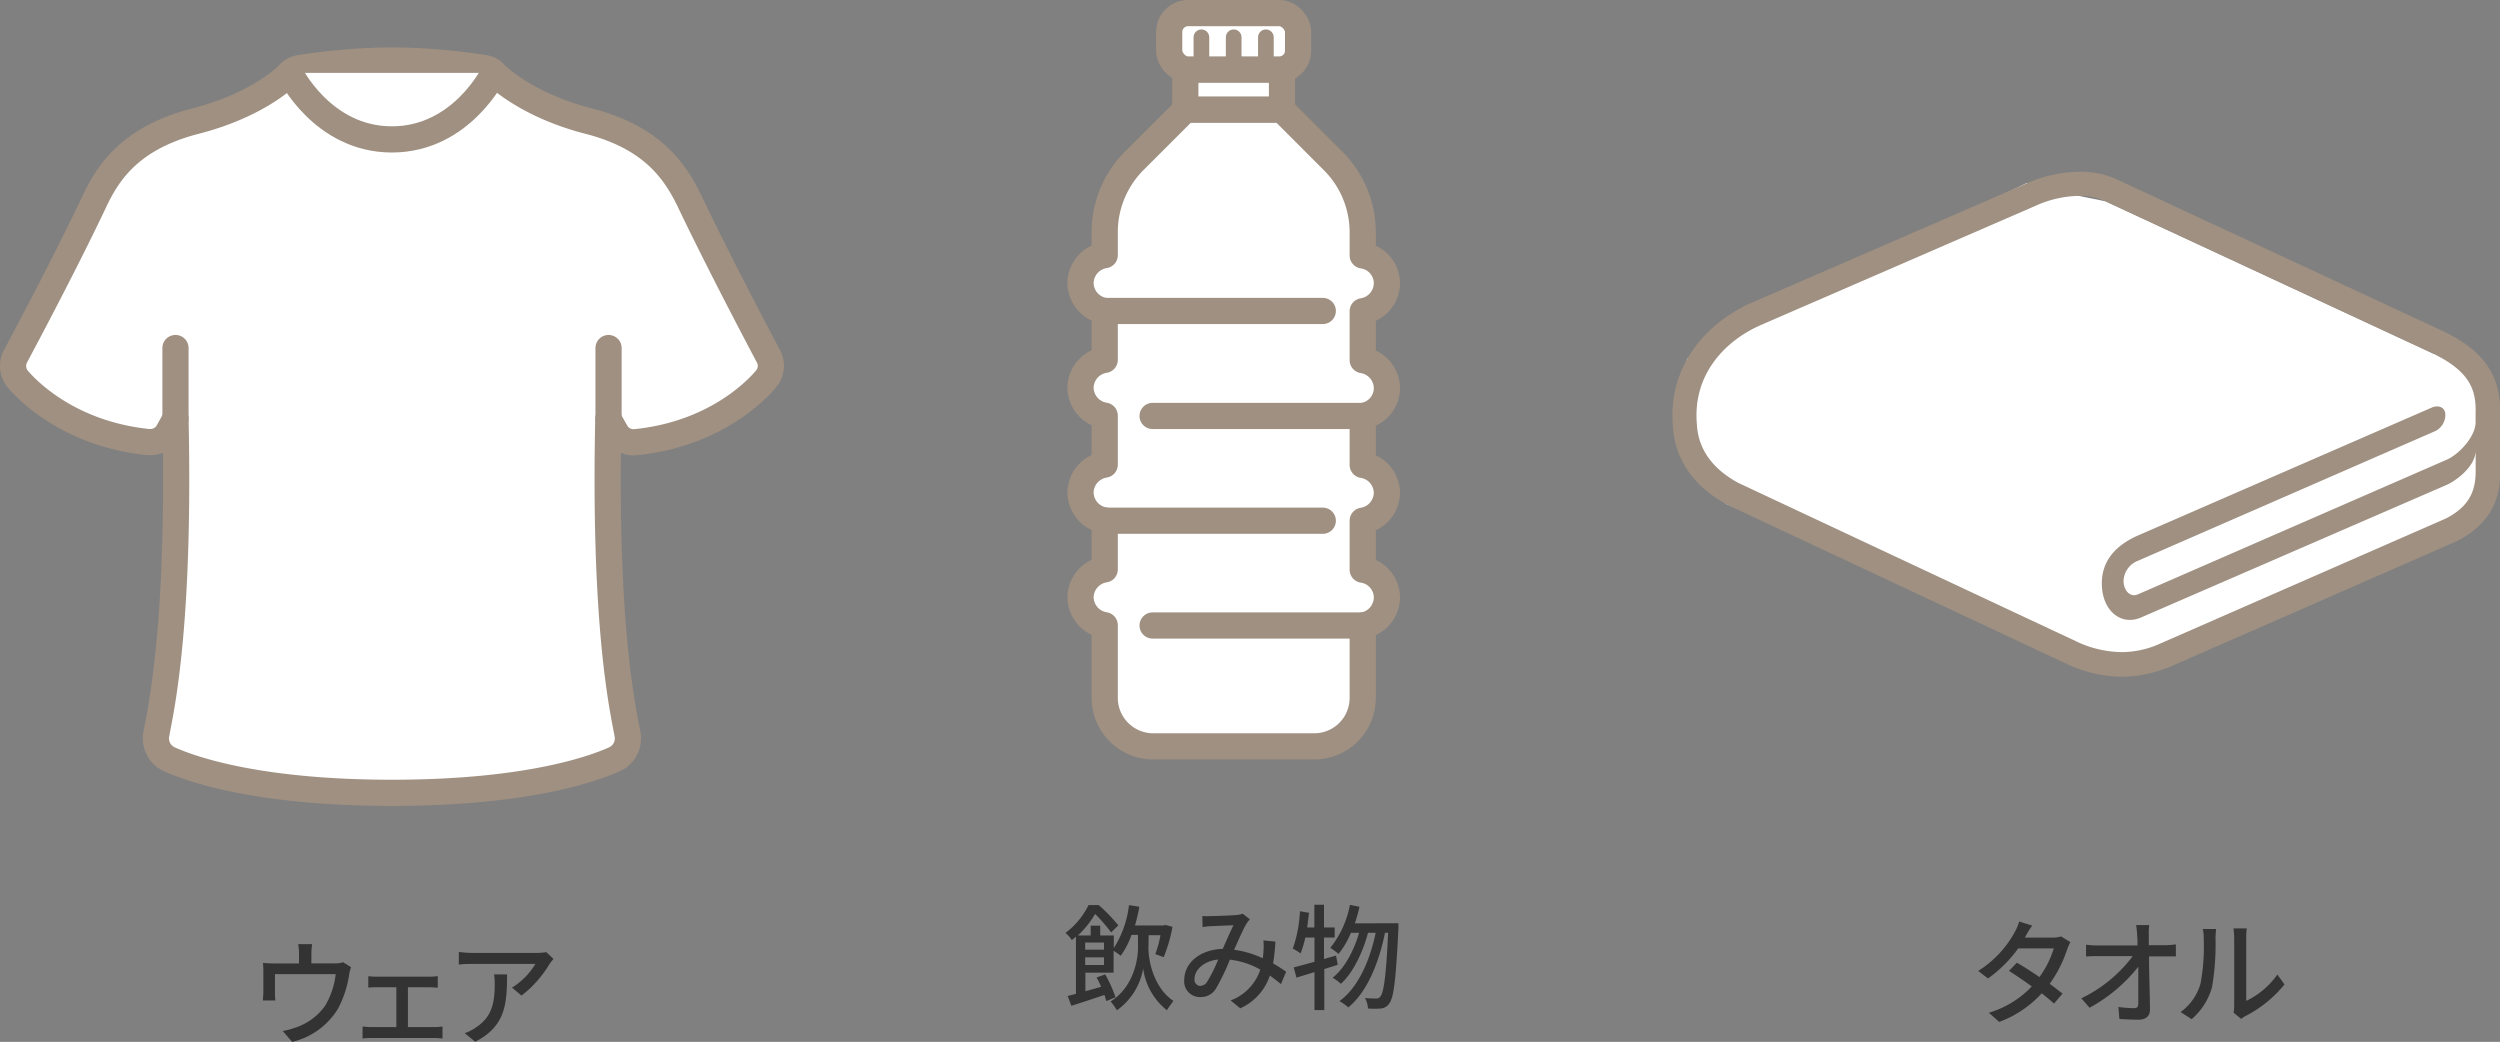 <svg xmlns="http://www.w3.org/2000/svg" viewBox="0 0 349.32 145.58"><rect x="0" y="0" width="349.32" height="145.58" fill="#808080" stroke="none"/><defs><style>.cls-1,.cls-3,.cls-4,.cls-5{fill:#fff;}.cls-2{fill:#9f9081;}.cls-3,.cls-4,.cls-5{stroke:#9f9081;stroke-linecap:round;stroke-linejoin:round;}.cls-3,.cls-4{stroke-width:3.66px;}.cls-4{fill-rule:evenodd;}.cls-5{stroke-width:2.19px;}.cls-6{fill:#333;}</style></defs><g id="Layer_2" data-name="Layer 2"><g id="内容"><polygon class="cls-1" points="235.7 55.08 235.7 63.08 241.18 70.42 292.7 91.12 299.2 92.21 317.1 86.99 325.46 83.33 347.8 71.63 347.8 68.08 347.8 55.08 345.91 52.84 343.95 49.27 340.04 49.42 294.2 28.13 290.46 27.37 286.45 26.33 283.19 25.57 241.95 45.58 238.7 48.63 235.7 50.15 235.7 55.08"/><path class="cls-2" d="M341.53,46.35l0,0L295.64,25A12.19,12.19,0,0,0,290.46,24a18.7,18.7,0,0,0-7.23,1.6h0l-38.48,16.7c-5.82,2.55-11.75,8.42-11,17.24.17,3.21,1.62,7.69,7.47,10.91l.2.11,47.45,22.25a18.48,18.48,0,0,0,7.63,1.75,16.69,16.69,0,0,0,6.18-1.21l.12,0,40.4-17.69.21-.1c5.33-2.78,5.94-6.84,5.94-9.65v-8C349.46,52.52,347.13,49.08,341.53,46.35Zm4.38,11.44V59c0,2-2.31,4.48-4.05,5.24L298.72,83.05c-1.11.48-2-.59-2-1.89a3.13,3.13,0,0,1,2-2.8l41.47-18.09a2.51,2.51,0,0,0,1.49-2.41c-.06-1-1-1.28-1.87-.92L298.72,74.83c-2.76,1.22-5.37,3.4-5,7.42.29,3.22,2.74,5.24,5.51,4l42.64-18.5c1.26-.55,4.05-2.55,4.05-4.84v2.89c0,2.66-.76,4.88-4.12,6.63l-40.4,17.69a13.21,13.21,0,0,1-4.93,1,15.14,15.14,0,0,1-6.23-1.44L242.82,67.44c-4.11-2.27-5.57-5.24-5.72-8.17-.61-7,4-11.71,9-13.88L284.55,28.7a15.25,15.25,0,0,1,5.91-1.33,8.65,8.65,0,0,1,3.74.76L340,49.42C345.3,52,346,54.67,345.91,57.79Z"/><rect class="cls-3" x="165.62" y="9.71" width="13.51" height="5.63"/><path class="cls-4" d="M165.62,15.34h13.51l7,7a14.13,14.13,0,0,1,4.28,10.35v3a3.94,3.94,0,0,1,3.38,3.9h0a4,4,0,0,1-3.38,3.9v6.83a4,4,0,0,1,3.38,3.9h0a3.94,3.94,0,0,1-3.38,3.9v6.84a4,4,0,0,1,3.38,3.9h0a4,4,0,0,1-3.38,3.9v6.84a3.94,3.94,0,0,1,3.38,3.9h0a4,4,0,0,1-3.38,3.9V97.53a6.77,6.77,0,0,1-6.75,6.76H161.12a6.78,6.78,0,0,1-6.76-6.76V87.36a4,4,0,0,1-3.38-3.9h0a4,4,0,0,1,3.38-3.9V72.72a4,4,0,0,1-3.38-3.9h0a4,4,0,0,1,3.38-3.9V58.08a4,4,0,0,1-3.38-3.9h0a4,4,0,0,1,3.38-3.9V43.45a4,4,0,0,1-3.38-3.9h0a4,4,0,0,1,3.38-3.9v-3a14.14,14.14,0,0,1,4.29-10.35Z"/><rect class="cls-3" x="163.37" y="1.83" width="18.01" height="7.88" rx="2.63"/><line class="cls-3" x1="154.36" y1="43.45" x2="184.83" y2="43.45"/><line class="cls-3" x1="161.05" y1="58.12" x2="190.39" y2="58.12"/><line class="cls-3" x1="154.36" y1="72.76" x2="184.83" y2="72.76"/><line class="cls-3" x1="161.05" y1="87.4" x2="190.39" y2="87.4"/><line class="cls-5" x1="167.87" y1="5.21" x2="167.87" y2="9.71"/><line class="cls-5" x1="172.38" y1="5.21" x2="172.38" y2="9.71"/><line class="cls-5" x1="176.88" y1="5.21" x2="176.88" y2="9.71"/><path class="cls-3" d="M107.36,49.76A2.83,2.83,0,0,1,107,53c-1.52,1.78-7.34,7.69-18.21,8.79A2.84,2.84,0,0,1,86,60.27l-1-1.76c-.58,27.23,1.71,39.07,2.55,43.37l.13.7a3.2,3.2,0,0,1-1.83,3.52c-3.15,1.41-12.46,4.68-31.09,4.68s-27.94-3.27-31.08-4.68a3.19,3.19,0,0,1-1.84-3.51l.13-.71c.84-4.3,3.14-16.14,2.55-43.4l-1,1.81A2.82,2.82,0,0,1,21,61.77l-.29,0C9.85,60.65,4,54.74,2.51,53a2.88,2.88,0,0,1-.35-3.21c1.13-2.11,7-13.12,11.1-21.8,2-4.21,5.26-8.81,14.06-11.07,9.12-2.34,13.15-6.65,13.19-6.7a2.25,2.25,0,0,1,1.27-.69,86.57,86.57,0,0,1,13-1.08,86.23,86.23,0,0,1,13,1.08,2.22,2.22,0,0,1,1.27.69s4.18,4.39,13.19,6.7c8.8,2.26,12,6.86,14.06,11.07C100.4,36.6,106.23,47.64,107.36,49.76Z"/><path class="cls-3" d="M40.51,10.18s4.5,9.3,14.25,9.3S69,10.18,69,10.18"/><line class="cls-3" x1="24.52" y1="58.48" x2="24.52" y2="48.63"/><line class="cls-3" x1="85.03" y1="58.48" x2="85.03" y2="48.63"/><path class="cls-6" d="M43.51,133.24v1.37h3.23a3.51,3.51,0,0,0,1.2-.16l1.11.69a5.61,5.61,0,0,0-.27,1.09,14.89,14.89,0,0,1-1.54,4.69,10.21,10.21,0,0,1-6.42,4.66l-1.31-1.52a10.72,10.72,0,0,0,1.92-.53,8.22,8.22,0,0,0,4-3,11.19,11.19,0,0,0,1.48-4.42H38.42v2.63a8.62,8.62,0,0,0,.06,1.05H36.74c0-.33.06-.8.06-1.15v-2.8a11.52,11.52,0,0,0-.06-1.3,14.7,14.7,0,0,0,1.55.08h3.49v-1.37a7.86,7.86,0,0,0-.11-1.33h1.94A10.43,10.43,0,0,0,43.51,133.24Z"/><path class="cls-6" d="M52.63,136.47H60a8.72,8.72,0,0,0,1.17-.08V138c-.37,0-.82-.05-1.17-.05H57v5.56h3.7a7.59,7.59,0,0,0,1.13-.08v1.68a9.24,9.24,0,0,0-1.13-.07H51.88a10.33,10.33,0,0,0-1.22.07v-1.68a10.13,10.13,0,0,0,1.22.08h3.5v-5.56H52.63c-.29,0-.83,0-1.17.05v-1.6A9.86,9.86,0,0,0,52.63,136.47Z"/><path class="cls-6" d="M76.79,134.69a15.81,15.81,0,0,1-3.92,4.42L71.54,138a9.91,9.91,0,0,0,3.27-3.31H66c-.64,0-1.21,0-1.89.09v-1.77a14.35,14.35,0,0,0,1.89.14H75a8.6,8.6,0,0,0,1.33-.11l1,.94C77.18,134.2,76.92,134.5,76.79,134.69ZM66.4,145.56l-1.47-1.2a5.88,5.88,0,0,0,1.54-.78c2.29-1.47,2.66-3.49,2.66-6.15a7.18,7.18,0,0,0-.1-1.28h1.82C70.85,140.33,70.61,143.4,66.4,145.56Z"/><path class="cls-6" d="M160.47,132.5c0,1.38.54,5.35,3.49,7.36-.24.31-.69.93-.91,1.3a9,9,0,0,1-3.32-5.83,9,9,0,0,1-3.66,5.83,9.8,9.8,0,0,0-.88-1.23c3.26-2.05,3.82-6,3.82-7.43v-1.87h-.91a11.18,11.18,0,0,1-1.5,2.91,11.39,11.39,0,0,0-1-.69v3.06h-3.94v2.59c.71-.19,1.45-.4,2.2-.62a14.29,14.29,0,0,0-.64-1.3l1.21-.43a18.89,18.89,0,0,1,1.44,3.2l-1.29.53c-.07-.26-.15-.54-.26-.86-1.65.56-3.29,1.1-4.62,1.52l-.52-1.38c.36-.08.74-.18,1.16-.29v-8c-.18.16-.37.32-.58.48a4.54,4.54,0,0,0-.88-1,10.69,10.69,0,0,0,3.22-3.89h1.42a24.66,24.66,0,0,1,2.74,2.83l-1,1a22.75,22.75,0,0,0-2.24-2.58,13.8,13.8,0,0,1-2.4,3h1.78v-1.37h1.33v1.37h1.9v1.76a14.1,14.1,0,0,0,2.12-6l1.45.23a26.17,26.17,0,0,1-.61,2.61h4l.24-.07,1,.26a21,21,0,0,1-1.23,4.24l-1.17-.42a16.07,16.07,0,0,0,.72-2.65h-1.65Zm-8.84-.8v1h2.63v-1Zm2.63,3.14v-1.07h-2.63v1.07Z"/><path class="cls-6" d="M169.22,128c.86,0,2.8-.09,3.5-.14a3.81,3.81,0,0,0,.93-.19l1,.8a3.27,3.27,0,0,0-.48.59c-.43.71-1.09,2.21-1.73,3.65a13.73,13.73,0,0,1,4,1.19c.05-.32.08-.63.1-.92a10.27,10.27,0,0,0,0-1.58l1.67.17a28.64,28.64,0,0,1-.32,3.05,21.15,21.15,0,0,1,1.82,1.16l-.73,1.73c-.47-.4-1-.8-1.54-1.2a7.69,7.69,0,0,1-4.14,4.58l-1.35-1.1a6.91,6.91,0,0,0,4.15-4.31,11.21,11.21,0,0,0-4.25-1.39,31.71,31.71,0,0,1-1.92,4,2.47,2.47,0,0,1-2.22,1.23,2.19,2.19,0,0,1-2.24-2.37c0-2.42,2.21-4.26,5.38-4.37.52-1.17,1.07-2.42,1.5-3.3l-3.07.13c-.34,0-.85.07-1.25.13L168,128A11.37,11.37,0,0,0,169.22,128Zm-1.46,9.74a1.09,1.09,0,0,0,.9-.55,18.82,18.82,0,0,0,1.55-3.12c-2.1.23-3.3,1.51-3.3,2.71A.86.86,0,0,0,167.76,137.77Z"/><path class="cls-6" d="M186.92,134.81l-1.88.59v5.73h-1.37v-5.3l-2.52.77-.38-1.43c.8-.2,1.81-.48,2.9-.78V131h-1.28a15.32,15.32,0,0,1-.66,2.22,8.78,8.78,0,0,0-1.09-.67,18.52,18.52,0,0,0,1-5.22l1.27.21c-.09.69-.17,1.38-.26,2.05h1v-3.17H185v3.17h1.49V131H185V134l1.68-.48ZM195.4,129s0,.51,0,.7c-.35,7.19-.65,9.72-1.28,10.5a1.5,1.5,0,0,1-1.16.71,9.47,9.47,0,0,1-1.81,0,3.63,3.63,0,0,0-.42-1.46,14.83,14.83,0,0,0,1.57.07.63.63,0,0,0,.58-.29c.46-.53.8-2.8,1.08-8.89h-.44c-.82,4.13-2.53,8.34-5.13,10.42a7.06,7.06,0,0,0-1.23-.88c2.58-1.84,4.26-5.66,5.06-9.54h-1.07c-.71,2.69-2.1,5.62-3.8,7.13a5.12,5.12,0,0,0-1.15-.85c1.65-1.28,3-3.81,3.7-6.28h-1.14a11.71,11.71,0,0,1-1.73,2.95,10.72,10.72,0,0,0-1.15-.85,13.55,13.55,0,0,0,2.74-6l1.34.26a23.16,23.16,0,0,1-.65,2.32Z"/><path class="cls-6" d="M283.11,130.69c-.07.11-.11.21-.18.32h3.86a3.81,3.81,0,0,0,1.2-.17l1.3.8a8.2,8.2,0,0,0-.44,1,18,18,0,0,1-2.45,4.83c.68.48,1.3,1,1.8,1.36L287,140.23c-.45-.42-1.05-.91-1.71-1.44a15.21,15.21,0,0,1-5.94,4l-1.45-1.28a13.61,13.61,0,0,0,6-3.68c-1.11-.8-2.26-1.58-3.19-2.17l1.1-1.14c1,.56,2.09,1.28,3.16,2a13.4,13.4,0,0,0,2-4H282a18.28,18.28,0,0,1-4.22,4.2l-1.37-1.06a14.66,14.66,0,0,0,5.13-5.46,7.33,7.33,0,0,0,.6-1.44l1.83.58C283.62,129.75,283.28,130.37,283.11,130.69Z"/><path class="cls-6" d="M300.25,130.68c0,.38,0,.84,0,1.39h2.29c.46,0,1.15-.07,1.49-.11v1.68c-.43,0-1,0-1.41,0h-2.34c0,2.37.12,5.33.13,7.4,0,.93-.54,1.44-1.62,1.44-.88,0-1.8-.05-2.65-.1L296,140.7a16.62,16.62,0,0,0,2.19.17c.43,0,.59-.21.59-.64,0-1.2,0-3.2,0-5.15a22.29,22.29,0,0,1-6.81,5.73l-1.15-1.32A19.46,19.46,0,0,0,298,133.6h-4.88c-.56,0-1.11,0-1.64.05V132a13.43,13.43,0,0,0,1.61.11h5.58c0-.53,0-1-.05-1.39a12.66,12.66,0,0,0-.14-1.46h1.83A7.9,7.9,0,0,0,300.25,130.68Z"/><path class="cls-6" d="M307.46,137.49a27.93,27.93,0,0,0,.46-6.38,4.82,4.82,0,0,0-.13-1.3h1.86c0,.13-.08.72-.08,1.28a35.27,35.27,0,0,1-.49,6.84,9.05,9.05,0,0,1-2.85,4.48l-1.54-1A7.43,7.43,0,0,0,307.46,137.49Zm4.72,3V131a11.52,11.52,0,0,0-.1-1.28h1.86a9.08,9.08,0,0,0-.08,1.28v8.85a11.18,11.18,0,0,0,4.35-3.68l1,1.38a16.86,16.86,0,0,1-5.46,4.42,4.34,4.34,0,0,0-.6.4l-1.06-.88A4.87,4.87,0,0,0,312.18,140.52Z"/></g></g></svg>